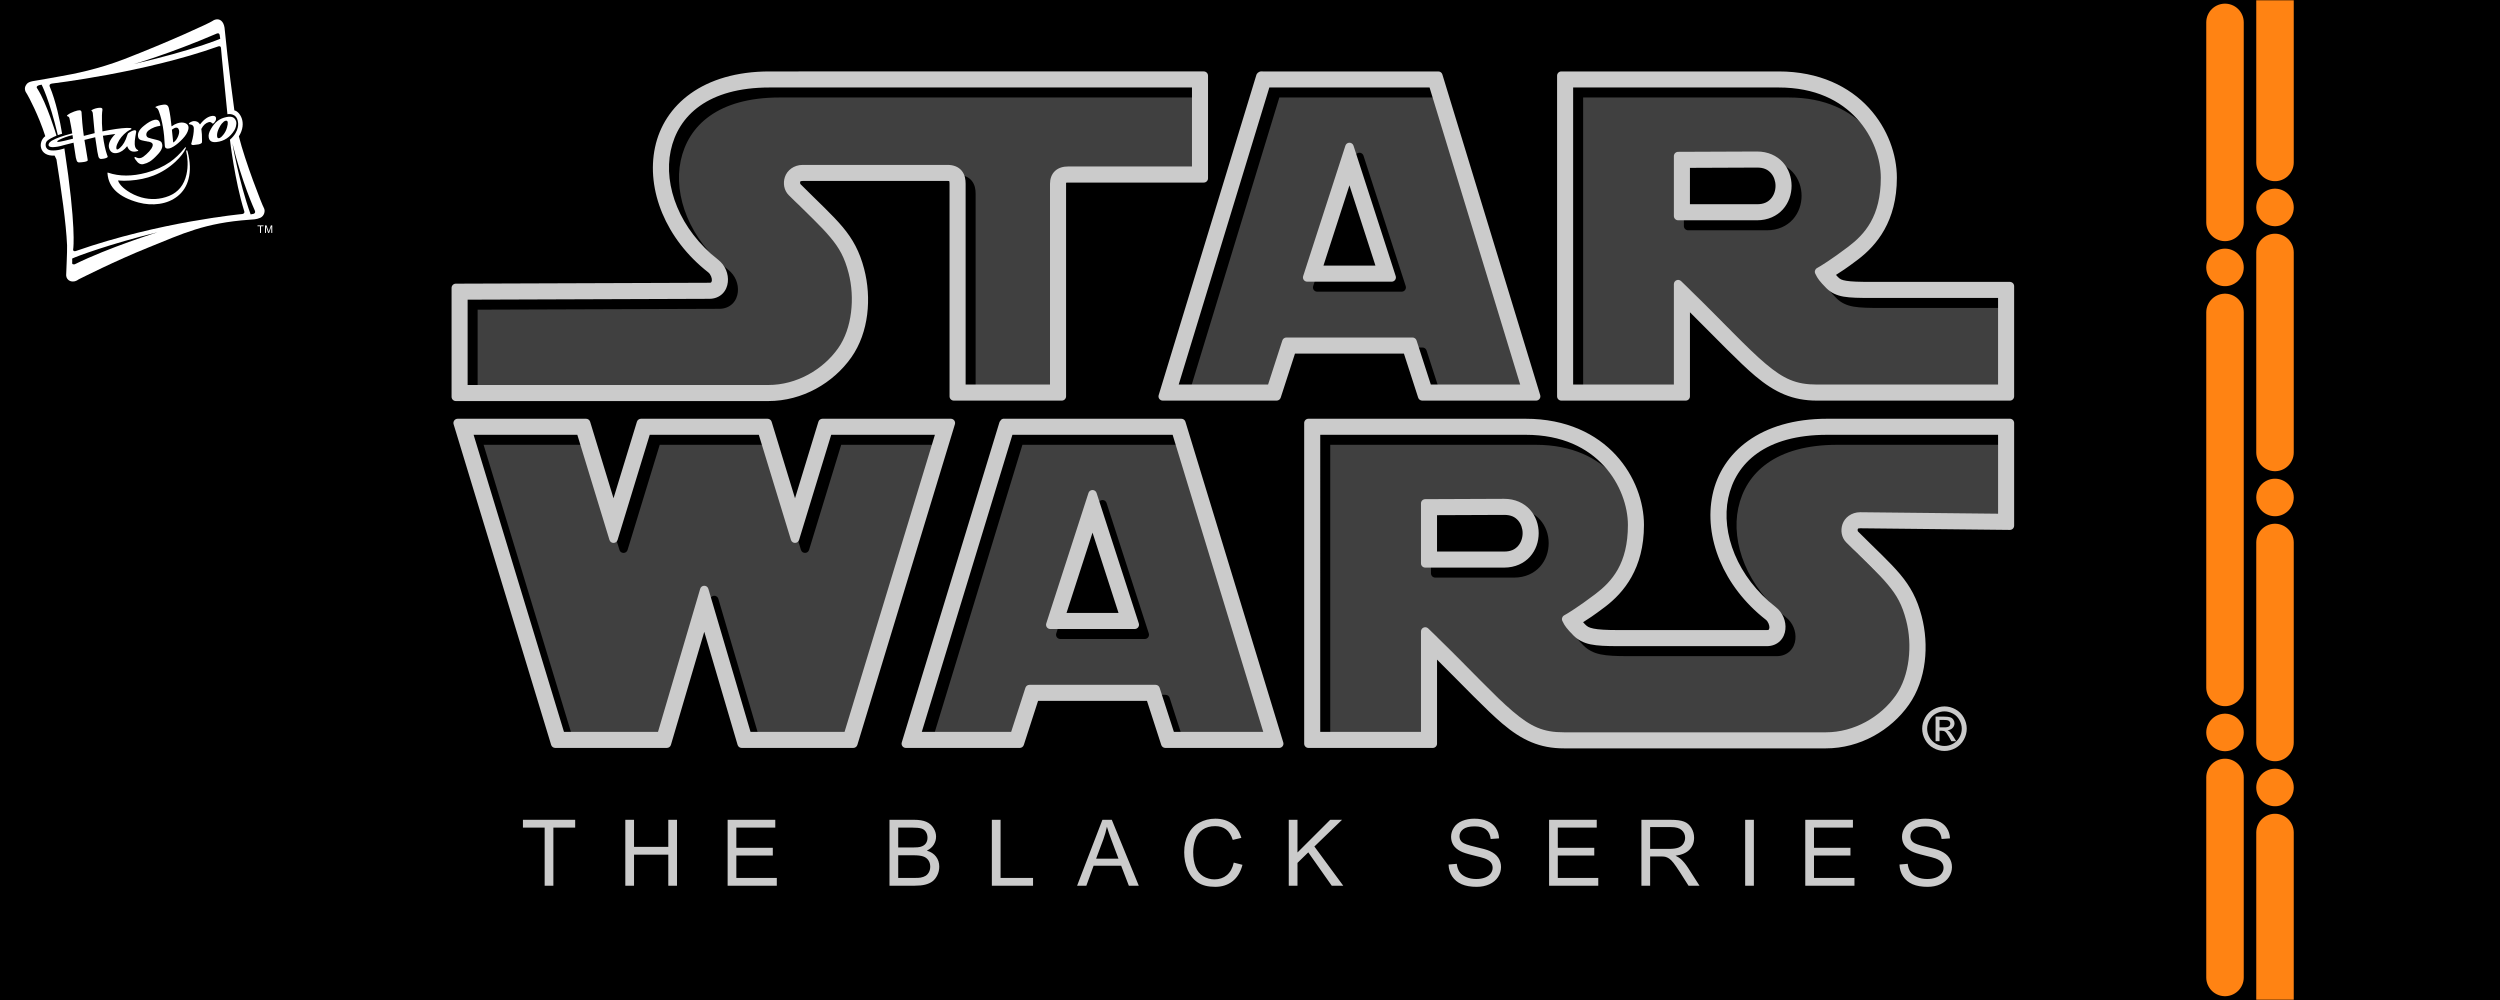 <?xml version="1.0" encoding="UTF-8" standalone="no"?>
<svg
   xmlns:dc="http://purl.org/dc/elements/1.1/"
   xmlns:cc="http://creativecommons.org/ns#"
   xmlns:rdf="http://www.w3.org/1999/02/22-rdf-syntax-ns#"
   xmlns:svg="http://www.w3.org/2000/svg"
   xmlns="http://www.w3.org/2000/svg"
   id="svg1391"
   version="1.1"
   height="400"
   width="1000">
  <defs
     id="defs1385">
    <mask
       id="mask4223"
       maskUnits="userSpaceOnUse">
      <rect
         mask="none"
         y="0"
         x="870"
         height="400"
         width="130"
         id="rect4225"
         style="opacity:1;fill:#ffffff;fill-opacity:1;stroke:none;stroke-width:3.402;stroke-linecap:round;stroke-linejoin:round;stroke-miterlimit:4;stroke-dasharray:none;stroke-opacity:1;paint-order:stroke fill markers" />
    </mask>
    <filter
       height="1.1"
       y="-0.05"
       width="1.093"
       x="-0.046"
       id="filter1"
       style="color-interpolation-filters:sRGB">
      <feGaussianBlur
         id="feGaussianBlur1"
         stdDeviation="0.55" />
    </filter>
    <filter
       height="1.092"
       y="-0.046"
       width="1.1"
       x="-0.05"
       id="filter2"
       style="color-interpolation-filters:sRGB">
      <feGaussianBlur
         id="feGaussianBlur2"
         stdDeviation="0.60" />
    </filter>
    <filter
       height="1.084"
       y="-0.042"
       width="1.113"
       x="-0.057"
       id="filter3"
       style="color-interpolation-filters:sRGB">
      <feGaussianBlur
         id="feGaussianBlur3"
         stdDeviation="0.85" />
    </filter>
    <filter
       height="1.131"
       y="-0.065"
       width="1.075"
       x="-0.038"
       id="filter4"
       style="color-interpolation-filters:sRGB">
      <feGaussianBlur
         id="feGaussianBlur4"
         stdDeviation="1.6" />
    </filter>
    <filter
       height="1.078"
       y="-0.039"
       width="1.127"
       x="-0.063"
       id="filter5"
       style="color-interpolation-filters:sRGB">
      <feGaussianBlur
         id="feGaussianBlur5"
         stdDeviation="0.80" />
    </filter>
    <filter
       height="1.118"
       y="-0.059"
       width="1.08"
       x="-0.04"
       id="filter6"
       style="color-interpolation-filters:sRGB">
      <feGaussianBlur
         id="feGaussianBlur6"
         stdDeviation="1.40" />
    </filter>
  </defs>
  <g
     id="layer1">
    <rect
       y="0"
       x="0"
       height="400"
       width="1000"
       id="Black"
       style="fill:#000000;stroke:none" />
    <path
       id="SW-BG"
       d="m 307.857,31.785 c -51.355,0 -55.021,49.32 -22.57,74.641 3.913,3.053 3.677,9.891 -1.537,9.891 -8.75,0 -99.91,0.357 -99.91,0.357 V 157.209 h 123.482 c 12.505,0 23.953,-6.686 30.588,-16.107 6.339,-9 7.412,-22.043 4.643,-32.697 -3.436,-13.218 -9.558,-17.396 -24.785,-32.623 -1.786,-1.786 -1.338,-6.607 3.305,-6.607 h 58.035 c 3.036,0 3.928,1.692 3.928,4.33 v 83.527 h 40.18 V 73.504 c 0,-2.5 1.332,-3.691 4.014,-3.691 h 52.772 V 31.785 Z m 197.496,0 -38.211,125.246 h 42.424 l 6.09,-18.816 h 48.242 l 6.09,18.816 h 42.422 L 574.199,31.785 Z m 120.689,0 V 157.031 h 46.719 v -39.801 c 29.795,28.871 35.998,39.801 54.023,39.801 h 75.654 v -41.064 h -53.916 c -9.849,0 -13.032,-0.298 -15.666,-2.932 -2.634,-2.634 -3.215,-3.75 -3.215,-3.75 0,0 4.554,-2.678 11.607,-8.035 7.054,-5.357 14.285,-13.749 14.285,-30.178 0,-16.429 -13.036,-39.287 -44.107,-39.287 z m -86.266,31.906 14.814,45.773 h -29.629 z m 163.037,0.127 c 14.142,-0.059 14.142,21.088 0,21.088 H 672.762 V 63.945 Z M 185.111,170.713 223.209,295.959 h 42.398 l 16.1,-54.605 16.098,54.605 H 340.203 L 378.303,170.713 H 330.103 L 318.004,210.291 305.904,170.713 H 257.508 l -12.1,39.578 -12.1,-39.578 z m 217.475,0 -38.211,125.246 h 42.424 l 6.09,-18.816 h 48.242 l 6.09,18.816 h 42.422 L 471.432,170.713 Z m 122.297,0 v 125.246 h 46.719 v -39.801 c 29.795,28.871 35.998,40.023 54.023,39.98 h 104.713 c 12.505,0 23.953,-6.688 30.588,-16.109 6.339,-9 7.414,-22.043 4.645,-32.697 -3.436,-13.218 -9.56,-17.396 -24.787,-32.623 -1.786,-1.786 -1.338,-6.607 3.305,-6.607 l 58.352,0.639 V 170.713 h -71.566 c -51.355,0 -55.021,49.32 -22.57,74.641 3.913,3.053 3.677,9.891 -1.537,9.891 h -59.402 c -9.849,0 -13.032,-0.647 -15.666,-3.281 -2.634,-2.634 -3.215,-3.75 -3.215,-3.75 0,0 4.554,-2.678 11.607,-8.035 7.054,-5.357 14.285,-13.749 14.285,-30.178 0,-16.429 -13.036,-39.287 -44.107,-39.287 z m -87.873,31.906 14.814,45.773 h -29.629 z m 164.645,0.127 c 14.142,-0.059 14.142,21.088 0,21.088 h -30.053 v -20.961 z"
       style="fill:#404040;stroke:none" />
    <path
       style="fill:#000000;stroke:none"
       d="m 311.854,32.573 c -26.718,0 -42.261,13.415 -45.849,30.369 -3.584,16.932 4.236,36.694 21.304,50.012 0.978,0.763 1.529,2.382 1.439,3.226 -0.048,0.457 -0.198,0.664 -0.273,0.738 -0.137,0.136 -0.072,0.185 -0.723,0.185 l -101.435,0.362 c -0.937,0.006 -1.693,0.768 -1.69,1.705 v 43.553 c 0.002,0.937 0.761,1.696 1.698,1.698 h 124.998 c 13.647,0 25.988,-7.217 33.211,-17.473 7.074,-10.045 8.109,-23.892 5.13,-35.352 -1.816,-6.986 -4.532,-11.946 -8.622,-16.816 -4.083,-4.862 -9.436,-9.709 -17,-17.274 0.281,0.281 0.066,0.082 0.022,-0.14 -0.044,-0.222 -0.023,-0.485 0,-0.554 0.093,-0.284 0.109,-0.276 0.125,-0.288 0.017,-0.012 0.206,-0.14 0.886,-0.14 h 58.029 c 0.415,0 0.539,0.042 0.605,0.059 -0.097,-0.108 0.111,0.203 0.111,1.063 v 85.039 c 0.002,0.94 0.765,1.7 1.705,1.698 h 43.199 c 0.94,0.002 1.703,-0.758 1.705,-1.698 V 77.507 c 0,-0.73 0.004,-0.458 -0.044,-0.413 -0.153,0.14 -0.026,-0.066 0.842,-0.066 h 54.286 c 0.94,-0.002 1.7,-0.765 1.698,-1.705 V 34.271 c -0.002,-0.937 -0.761,-1.696 -1.698,-1.698 z m 197.222,0 c -0.416,0 -0.634,-0.115 -1.344,0.155 -0.355,0.135 -0.791,0.508 -0.974,0.805 -0.183,0.297 -0.212,0.459 -0.243,0.554 -0.004,0.015 -0.011,0.029 -0.015,0.044 L 467.472,162.044 c -0.336,1.096 0.485,2.203 1.631,2.2 h 45.561 c 0.738,-0.001 1.391,-0.478 1.617,-1.181 l 5.714,-17.635 h 43.568 l 5.706,17.635 c 0.226,0.703 0.879,1.18 1.617,1.181 h 45.568 c 1.143,-0.001 1.959,-1.107 1.624,-2.2 L 580.946,33.777 c -0.219,-0.717 -0.882,-1.205 -1.631,-1.203 z m 119.454,0 c -0.937,0.002 -1.696,0.761 -1.698,1.698 v 1.513 126.762 c 0.002,0.937 0.761,1.696 1.698,1.698 h 49.747 c 0.937,-0.002 1.696,-0.761 1.698,-1.698 v -33.639 c 11.004,10.917 19.581,19.98 26.139,25.504 7.841,6.604 14.991,9.833 24.67,9.833 h 77.17 c 0.937,-0.002 1.696,-0.761 1.698,-1.698 v -44.092 c -0.002,-0.937 -0.761,-1.696 -1.698,-1.698 h -55.431 c -4.889,0 -8.07,-0.106 -9.995,-0.436 -1.976,-0.338 -2.458,-0.613 -3.403,-1.558 -0.385,-0.385 -0.472,-0.523 -0.731,-0.805 1.793,-1.141 4.12,-2.596 8.799,-6.149 7.516,-5.708 15.554,-15.354 15.554,-32.739 0,-9.059 -3.526,-19.577 -11.25,-27.977 -7.73,-8.407 -19.741,-14.52 -36.068,-14.52 z m -316.676,6.422 h 168.935 v 31.602 h -49.562 c -1.818,0 -3.715,0.417 -5.175,1.75 -1.489,1.36 -2.052,3.305 -2.052,5.16 V 157.822 H 390.25 V 77.507 c 0,-1.661 -0.251,-3.572 -1.528,-5.167 -1.336,-1.669 -3.454,-2.377 -5.618,-2.377 h -58.029 c -3.528,-4e-6 -6.237,2.164 -7.116,4.843 -0.815,2.482 -0.387,5.326 1.535,7.249 7.661,7.661 12.984,12.527 16.624,16.86 3.647,4.343 5.699,8.052 7.323,14.299 2.556,9.832 1.431,22.103 -4.156,30.037 -6.044,8.582 -16.606,14.749 -27.963,14.749 H 191.05 v -34.126 c 5.428,-0.021 88.317,-0.347 96.703,-0.347 2.036,0 3.916,-0.723 5.249,-2.045 1.307,-1.297 1.959,-2.984 2.133,-4.628 0.344,-3.248 -0.993,-6.718 -3.868,-8.962 -15.38,-12.001 -21.952,-29.566 -18.979,-43.612 2.978,-14.071 14.905,-25.283 39.567,-25.283 z m 199.879,0 h 64.09 l 36.245,118.826 h -35.743 l -5.706,-17.643 c -0.229,-0.702 -0.885,-1.177 -1.624,-1.174 h -50.44 c -0.736,2.3e-4 -1.388,0.474 -1.617,1.174 l -5.706,17.643 h -35.751 z m 121.521,0 h 82.175 c 14.752,0 24.773,5.308 31.336,12.446 6.557,7.131 9.56,16.27 9.56,23.629 0,15.5 -6.394,22.59 -13.022,27.623 -6.934,5.267 -11.287,7.825 -11.287,7.825 l -1.24,0.723 c -0.781,0.458 -1.067,1.448 -0.65,2.251 l 0.664,1.277 c 0.008,0.01 0.015,0.02 0.023,0.029 0,0 0.328,0.597 0.915,1.351 0.572,0.733 1.463,1.758 2.857,3.152 1.764,1.764 4.047,2.87 6.858,3.351 2.768,0.474 6.126,0.524 11.08,0.524 h 50.706 v 34.643 h -72.446 c -8.382,0 -13.291,-2.223 -20.529,-8.319 -7.224,-6.085 -16.292,-16.077 -31.255,-30.576 0,-0.003 0,-0.005 0,-0.008 l -2.569,-2.48 c -1.078,-1.035 -2.871,-0.276 -2.879,1.218 V 157.821 H 633.255 Z m -89.55,22.087 c -0.709,0.031 -1.324,0.499 -1.543,1.174 l -16.897,52.197 c -0.353,1.097 0.464,2.22 1.617,2.222 h 33.787 c 1.152,-0.002 1.97,-1.125 1.617,-2.222 L 545.395,62.256 c -0.236,-0.726 -0.927,-1.206 -1.69,-1.174 z m 163.095,3.521 -31.558,0.133 c -0.937,0.006 -1.693,0.768 -1.69,1.705 v 23.976 c 0.002,0.937 0.761,1.696 1.698,1.698 h 31.565 c 4.352,0 7.979,-1.72 10.349,-4.377 2.354,-2.639 3.469,-6.043 3.469,-9.397 0,-3.354 -1.111,-6.764 -3.469,-9.397 -2.374,-2.652 -6.012,-4.359 -10.364,-4.341 z m 0.03,6.43 c 2.754,-0.012 4.352,0.869 5.544,2.2 1.17,1.307 1.838,3.19 1.838,5.108 0,1.918 -0.664,3.807 -1.838,5.123 -1.196,1.34 -2.805,2.229 -5.559,2.229 h -26.84 V 71.144 Z m -163.051,7.087 10.401,32.133 H 533.378 Z M 187.071,171.5 c -1.142,-0.002 -1.961,1.099 -1.631,2.192 l 0.598,1.956 38.423,126.319 c 0.218,0.714 0.877,1.202 1.624,1.203 h 44.653 c 0.754,1.9e-4 1.417,-0.495 1.631,-1.218 l 13.339,-45.236 13.332,45.236 c 0.214,0.723 0.878,1.218 1.631,1.218 h 44.653 c 0.747,-10e-4 1.405,-0.489 1.624,-1.203 l 39.021,-128.275 c 0.329,-1.09 -0.485,-2.189 -1.624,-2.192 h -51.363 c -0.747,10e-4 -1.405,0.489 -1.624,1.203 l -9.353,30.605 -9.353,-30.605 c -0.219,-0.717 -0.882,-1.205 -1.631,-1.203 h -50.632 c -0.747,10e-4 -1.405,0.489 -1.624,1.203 l -9.36,30.598 -9.353,-30.598 c -0.218,-0.714 -0.877,-1.202 -1.624,-1.203 z m 218.681,0 c -0.162,0 -0.605,-0.151 -1.307,0.391 -0.213,0.164 -0.115,0.199 -0.214,0.34 -0.224,0.204 -0.39,0.464 -0.48,0.753 l -0.008,0.029 -39.035,127.958 c -0.335,1.093 0.481,2.198 1.624,2.2 h 45.568 c 0.736,-2.5e-4 1.388,-0.474 1.617,-1.174 l 5.706,-17.643 h 43.568 l 5.714,17.643 c 0.228,0.7 0.881,1.173 1.617,1.174 h 45.561 c 1.143,-10e-4 1.959,-1.107 1.624,-2.2 L 478.176,172.704 c -0.218,-0.714 -0.877,-1.202 -1.624,-1.203 z m 121.617,0 c -0.937,0.002 -1.696,0.761 -1.698,1.698 v 1.513 126.762 c 0.002,0.937 0.761,1.696 1.698,1.698 h 49.747 c 0.937,-0.002 1.696,-0.761 1.698,-1.698 v -33.624 c 11,10.926 19.578,20.029 26.132,25.593 7.834,6.651 14.99,9.927 24.678,9.906 h 104.712 c 13.647,0 25.995,-7.209 33.218,-17.466 7.074,-10.044 8.102,-23.899 5.123,-35.359 -1.816,-6.986 -4.531,-11.946 -8.622,-16.816 -4.084,-4.862 -9.436,-9.702 -17,-17.266 0.28,0.281 0.066,0.075 0.023,-0.148 -0.044,-0.222 -0.023,-0.485 0,-0.554 0.093,-0.283 0.116,-0.276 0.133,-0.288 0.015,-0.012 0.211,-0.136 0.864,-0.14 l 59.86,0.657 c 0.946,0.011 1.718,-0.752 1.72,-1.698 v -41.073 c -0.002,-0.937 -0.761,-1.696 -1.698,-1.698 h -73.081 c -26.718,0 -42.268,13.415 -45.856,30.369 -3.584,16.932 4.244,36.702 21.312,50.02 0.978,0.763 1.521,2.375 1.432,3.219 -0.048,0.457 -0.191,0.664 -0.266,0.738 -0.137,0.136 -0.079,0.185 -0.731,0.185 h -59.402 c -4.851,0 -7.979,-0.186 -9.884,-0.583 -1.951,-0.407 -2.518,-0.769 -3.506,-1.757 -0.385,-0.385 -0.473,-0.523 -0.731,-0.805 1.794,-1.141 4.116,-2.598 8.792,-6.149 7.516,-5.708 15.554,-15.354 15.554,-32.739 0,-9.059 -3.526,-19.577 -11.25,-27.977 -7.73,-8.407 -19.741,-14.52 -36.068,-14.52 z m -333.927,6.422 h 41.486 l 12.852,42.04 c 0.488,1.61 2.767,1.61 3.255,0 l 12.852,-42.04 h 43.642 l 12.852,42.04 c 0.496,1.594 2.752,1.594 3.248,0 l 12.852,-42.04 h 41.486 l -36.142,118.826 h -37.618 L 287.339,239.525 c -0.48,-1.626 -2.783,-1.626 -3.263,0 l -16.875,57.224 h -37.611 z m 215.522,0 h 64.09 l 36.252,118.826 h -35.75 l -5.706,-17.643 c -0.228,-0.7 -0.881,-1.173 -1.617,-1.174 h -50.44 c -0.739,-0.003 -1.395,0.471 -1.624,1.174 l -5.706,17.643 H 372.718 Z m 123.13,0 h 82.175 c 14.752,0 24.773,5.308 31.336,12.446 6.557,7.131 9.56,16.27 9.56,23.629 0,15.5 -6.387,22.59 -13.014,27.623 -6.934,5.267 -11.294,7.825 -11.294,7.825 l -1.24,0.723 c -0.781,0.458 -1.067,1.448 -0.65,2.251 l 0.664,1.277 c 0.008,0.01 0.015,0.02 0.023,0.029 0,0 0.327,0.597 0.915,1.351 0.572,0.733 1.463,1.758 2.857,3.152 1.709,1.709 3.92,2.917 6.747,3.506 2.789,0.581 6.199,0.723 11.191,0.723 h 59.402 c 2.036,0 3.923,-0.73 5.256,-2.052 1.307,-1.297 1.959,-2.984 2.133,-4.628 0.344,-3.248 -1.001,-6.718 -3.875,-8.962 -15.38,-12.001 -21.944,-29.566 -18.971,-43.612 2.978,-14.071 14.905,-25.283 39.567,-25.283 h 68.356 v 31.565 l -55.114,-0.598 c -0.008,-5e-5 -0.015,-5e-5 -0.023,0 h -0.008 c -3.528,0 -6.237,2.164 -7.116,4.843 -0.815,2.482 -0.38,5.326 1.543,7.249 7.661,7.661 12.984,12.527 16.624,16.86 3.647,4.343 5.699,8.052 7.323,14.299 2.556,9.832 1.424,22.103 -4.163,30.037 -6.044,8.582 -16.607,14.749 -27.963,14.749 H 629.623 c -0.003,0 -0.004,0 -0.008,0 -8.368,0.02 -13.265,-2.238 -20.507,-8.386 -7.228,-6.136 -16.304,-16.185 -31.27,-30.687 l -2.569,-2.488 c -1.081,-1.037 -2.878,-0.273 -2.879,1.225 v 40.157 h -40.298 z m -91.159,22.087 c -0.709,0.031 -1.324,0.499 -1.543,1.174 l -1.439,4.451 -15.45,47.746 c -0.353,1.097 0.464,2.22 1.617,2.222 h 33.787 c 1.152,-0.002 1.97,-1.125 1.617,-2.222 L 442.625,201.183 c -0.236,-0.726 -0.927,-1.206 -1.69,-1.174 z m 164.705,3.521 -31.558,0.133 c -0.937,0.006 -1.693,0.768 -1.69,1.705 v 23.976 c 0.002,0.937 0.761,1.696 1.698,1.698 h 31.565 c 4.352,0 7.986,-1.713 10.357,-4.37 2.354,-2.639 3.462,-6.05 3.462,-9.405 0,-3.354 -1.111,-6.764 -3.469,-9.397 -2.374,-2.652 -6.012,-4.359 -10.364,-4.341 z m 0.03,6.43 c 2.754,-0.012 4.352,0.869 5.544,2.2 1.17,1.307 1.838,3.19 1.838,5.108 0,1.918 -0.664,3.807 -1.838,5.123 -1.196,1.34 -2.805,2.229 -5.559,2.229 h -26.841 v -14.55 z m -164.66,7.087 10.401,32.133 h -20.802 z"
       id="SW-InnerShadows" />
    <path
       id="SW-Stroke"
       d="m 307.854,28.573 c -26.718,0 -42.261,13.415 -45.849,30.369 -3.584,16.932 4.236,36.694 21.304,50.012 0.978,0.763 1.529,2.382 1.439,3.226 -0.048,0.457 -0.198,0.664 -0.273,0.738 -0.137,0.136 -0.072,0.185 -0.723,0.185 l -101.435,0.362 c -0.937,0.006 -1.693,0.768 -1.69,1.705 v 43.553 c 0.002,0.937 0.761,1.696 1.698,1.698 h 124.998 c 13.647,0 25.988,-7.217 33.211,-17.473 7.074,-10.045 8.109,-23.892 5.13,-35.352 -1.816,-6.986 -4.532,-11.946 -8.622,-16.816 -4.083,-4.862 -9.436,-9.709 -17,-17.274 0.281,0.281 0.066,0.082 0.022,-0.14 -0.044,-0.222 -0.023,-0.485 0,-0.554 0.093,-0.284 0.109,-0.276 0.125,-0.288 0.017,-0.012 0.206,-0.14 0.886,-0.14 h 58.029 c 0.415,0 0.538,0.042 0.605,0.059 -0.097,-0.108 0.111,0.203 0.111,1.063 v 85.039 c 0.002,0.94 0.765,1.7 1.705,1.698 h 43.199 c 0.94,0.002 1.703,-0.758 1.705,-1.698 V 73.507 c 0,-0.73 0.004,-0.458 -0.044,-0.413 -0.153,0.14 -0.026,-0.066 0.842,-0.066 h 54.286 c 0.94,-0.002 1.7,-0.765 1.698,-1.705 V 30.271 c -0.002,-0.937 -0.761,-1.696 -1.698,-1.698 z m 197.222,0 c -0.416,0 -0.634,-0.115 -1.344,0.155 -0.355,0.135 -0.791,0.508 -0.974,0.805 -0.183,0.297 -0.212,0.459 -0.243,0.554 -0.004,0.015 -0.011,0.029 -0.015,0.044 L 463.472,158.044 c -0.336,1.096 0.485,2.203 1.631,2.2 h 45.561 c 0.738,-0.001 1.391,-0.478 1.617,-1.181 l 5.714,-17.635 h 43.568 l 5.706,17.635 c 0.226,0.703 0.879,1.18 1.617,1.181 h 45.568 c 1.143,-0.001 1.959,-1.107 1.624,-2.2 L 576.946,29.777 c -0.219,-0.717 -0.882,-1.205 -1.631,-1.203 z m 119.454,0 c -0.937,0.002 -1.696,0.761 -1.698,1.698 v 1.513 126.762 c 0.002,0.937 0.761,1.696 1.698,1.698 h 49.747 c 0.937,-0.002 1.696,-0.761 1.698,-1.698 v -33.639 c 11.004,10.917 19.581,19.98 26.139,25.504 7.841,6.604 14.991,9.833 24.67,9.833 h 77.17 c 0.937,-0.002 1.696,-0.761 1.698,-1.698 v -44.092 c -0.002,-0.937 -0.761,-1.696 -1.698,-1.698 h -55.431 c -4.889,0 -8.07,-0.106 -9.995,-0.436 -1.976,-0.338 -2.458,-0.613 -3.403,-1.558 -0.385,-0.385 -0.472,-0.523 -0.731,-0.805 1.793,-1.141 4.12,-2.596 8.799,-6.149 7.516,-5.708 15.554,-15.354 15.554,-32.739 0,-9.059 -3.526,-19.577 -11.25,-27.977 -7.73,-8.407 -19.741,-14.52 -36.068,-14.52 z m -316.676,6.422 h 168.935 v 31.602 h -49.562 c -1.818,0 -3.715,0.417 -5.175,1.75 -1.489,1.36 -2.052,3.305 -2.052,5.16 v 80.315 h -33.75 V 73.507 c 0,-1.661 -0.251,-3.572 -1.528,-5.167 -1.336,-1.669 -3.454,-2.377 -5.618,-2.377 h -58.029 c -3.528,-4e-6 -6.237,2.164 -7.116,4.843 -0.815,2.482 -0.387,5.326 1.535,7.249 7.661,7.661 12.984,12.527 16.624,16.86 3.647,4.343 5.699,8.052 7.323,14.299 2.556,9.832 1.431,22.103 -4.156,30.037 -6.044,8.582 -16.606,14.749 -27.963,14.749 H 187.05 v -34.126 c 5.428,-0.021 88.317,-0.347 96.703,-0.347 2.036,0 3.916,-0.723 5.249,-2.045 1.307,-1.297 1.959,-2.984 2.133,-4.628 0.344,-3.248 -0.993,-6.718 -3.868,-8.962 -15.38,-12.001 -21.952,-29.566 -18.979,-43.612 2.978,-14.071 14.905,-25.283 39.567,-25.283 z m 199.879,0 h 64.09 l 36.245,118.826 h -35.743 l -5.706,-17.643 c -0.229,-0.702 -0.885,-1.177 -1.624,-1.174 h -50.44 c -0.736,2.2e-4 -1.388,0.474 -1.617,1.174 l -5.706,17.643 h -35.751 z m 121.521,0 h 82.175 c 14.752,0 24.773,5.308 31.336,12.446 6.557,7.131 9.56,16.27 9.56,23.629 0,15.5 -6.394,22.59 -13.022,27.623 -6.934,5.267 -11.287,7.825 -11.287,7.825 l -1.24,0.723 c -0.781,0.458 -1.067,1.448 -0.65,2.251 l 0.664,1.277 c 0.008,0.01 0.015,0.02 0.023,0.029 0,0 0.328,0.597 0.915,1.351 0.572,0.733 1.463,1.758 2.857,3.152 1.764,1.764 4.047,2.87 6.858,3.351 2.768,0.474 6.126,0.524 11.08,0.524 h 50.706 v 34.643 h -72.446 c -8.382,0 -13.291,-2.223 -20.529,-8.319 -7.224,-6.085 -16.292,-16.077 -31.255,-30.576 0,-0.003 0,-0.005 0,-0.008 l -2.569,-2.48 c -1.078,-1.035 -2.871,-0.276 -2.879,1.218 V 153.821 H 629.255 Z M 539.705,57.082 c -0.709,0.031 -1.324,0.499 -1.543,1.174 l -16.897,52.197 c -0.353,1.097 0.464,2.22 1.617,2.222 h 33.787 c 1.152,-0.002 1.97,-1.125 1.617,-2.222 L 541.395,58.256 c -0.236,-0.726 -0.927,-1.206 -1.69,-1.174 z m 163.095,3.521 -31.558,0.133 c -0.937,0.006 -1.693,0.768 -1.69,1.705 v 23.976 c 0.002,0.937 0.761,1.696 1.698,1.698 h 31.565 c 4.352,0 7.979,-1.72 10.349,-4.377 2.354,-2.639 3.469,-6.043 3.469,-9.397 0,-3.354 -1.111,-6.764 -3.469,-9.397 -2.374,-2.652 -6.012,-4.359 -10.364,-4.341 z m 0.03,6.43 c 2.754,-0.012 4.352,0.869 5.544,2.2 1.17,1.307 1.838,3.19 1.838,5.108 0,1.918 -0.664,3.807 -1.838,5.123 -1.196,1.34 -2.805,2.229 -5.559,2.229 h -26.84 V 67.144 Z m -163.051,7.087 10.401,32.133 H 529.378 Z M 183.071,167.5 c -1.142,-0.002 -1.961,1.099 -1.631,2.192 l 0.598,1.956 38.423,126.319 c 0.218,0.714 0.877,1.202 1.624,1.203 h 44.653 c 0.754,2e-4 1.417,-0.495 1.631,-1.218 l 13.339,-45.236 13.332,45.236 c 0.214,0.723 0.878,1.218 1.631,1.218 h 44.653 c 0.747,-0.001 1.405,-0.489 1.624,-1.203 l 39.021,-128.275 c 0.329,-1.09 -0.485,-2.189 -1.624,-2.192 h -51.363 c -0.747,10e-4 -1.406,0.489 -1.624,1.203 l -9.353,30.605 -9.353,-30.605 c -0.219,-0.717 -0.882,-1.205 -1.631,-1.203 h -50.632 c -0.747,10e-4 -1.406,0.489 -1.624,1.203 l -9.36,30.598 -9.353,-30.598 c -0.218,-0.714 -0.877,-1.202 -1.624,-1.203 z m 218.681,0 c -0.162,0 -0.605,-0.151 -1.307,0.391 -0.213,0.164 -0.115,0.199 -0.214,0.34 -0.224,0.204 -0.39,0.464 -0.48,0.753 l -0.008,0.029 -39.035,127.958 c -0.335,1.093 0.481,2.198 1.624,2.2 h 45.568 c 0.736,-2.5e-4 1.388,-0.474 1.617,-1.174 l 5.706,-17.643 h 43.568 l 5.714,17.643 c 0.228,0.7 0.881,1.173 1.617,1.174 h 45.561 c 1.143,-10e-4 1.959,-1.107 1.624,-2.2 L 474.176,168.704 c -0.218,-0.714 -0.877,-1.202 -1.624,-1.203 z m 121.617,0 c -0.937,0.002 -1.696,0.761 -1.698,1.698 v 1.513 126.762 c 0.002,0.937 0.761,1.696 1.698,1.698 h 49.747 c 0.937,-0.002 1.696,-0.761 1.698,-1.698 V 263.849 c 11,10.926 19.578,20.029 26.132,25.593 7.834,6.651 14.99,9.927 24.678,9.906 h 104.712 c 13.647,0 25.995,-7.209 33.218,-17.466 7.074,-10.044 8.102,-23.899 5.123,-35.359 -1.816,-6.986 -4.531,-11.946 -8.622,-16.816 -4.084,-4.862 -9.436,-9.702 -17,-17.266 0.28,0.281 0.066,0.075 0.023,-0.148 -0.044,-0.222 -0.023,-0.485 0,-0.554 0.093,-0.283 0.116,-0.276 0.133,-0.288 0.015,-0.012 0.211,-0.136 0.864,-0.14 l 59.86,0.657 c 0.946,0.011 1.718,-0.752 1.72,-1.698 v -41.073 c -0.002,-0.937 -0.761,-1.696 -1.698,-1.698 H 730.874 c -26.718,0 -42.268,13.415 -45.856,30.369 -3.584,16.932 4.244,36.702 21.312,50.02 0.978,0.763 1.521,2.375 1.432,3.219 -0.048,0.457 -0.191,0.664 -0.266,0.738 -0.137,0.136 -0.079,0.185 -0.731,0.185 h -59.402 c -4.851,0 -7.979,-0.186 -9.884,-0.583 -1.951,-0.407 -2.518,-0.769 -3.506,-1.757 -0.385,-0.385 -0.473,-0.523 -0.731,-0.805 1.794,-1.141 4.116,-2.598 8.792,-6.149 7.516,-5.708 15.554,-15.354 15.554,-32.739 0,-9.059 -3.526,-19.577 -11.25,-27.977 -7.73,-8.407 -19.741,-14.52 -36.068,-14.52 z m -333.927,6.422 h 41.486 l 12.852,42.04 c 0.488,1.61 2.767,1.61 3.255,0 l 12.852,-42.04 h 43.642 l 12.852,42.04 c 0.496,1.594 2.752,1.594 3.248,0 l 12.852,-42.04 h 41.486 L 337.825,292.749 h -37.618 l -16.868,-57.224 c -0.48,-1.626 -2.783,-1.626 -3.263,0 l -16.875,57.224 h -37.611 z m 215.522,0 h 64.09 L 505.305,292.749 h -35.75 l -5.706,-17.643 c -0.228,-0.7 -0.881,-1.173 -1.617,-1.174 H 411.791 c -0.739,-0.003 -1.395,0.471 -1.624,1.174 L 404.461,292.749 H 368.718 Z m 123.13,0 h 82.175 c 14.752,0 24.773,5.308 31.336,12.446 6.557,7.131 9.56,16.27 9.56,23.629 0,15.5 -6.387,22.59 -13.014,27.623 -6.934,5.267 -11.294,7.825 -11.294,7.825 l -1.24,0.723 c -0.781,0.458 -1.067,1.448 -0.65,2.251 l 0.664,1.277 c 0.008,0.01 0.015,0.02 0.023,0.029 0,0 0.327,0.597 0.915,1.351 0.572,0.733 1.463,1.758 2.857,3.152 1.709,1.709 3.92,2.917 6.747,3.506 2.789,0.581 6.199,0.723 11.191,0.723 h 59.402 c 2.036,0 3.923,-0.73 5.256,-2.052 1.307,-1.297 1.959,-2.984 2.133,-4.628 0.344,-3.248 -1.001,-6.718 -3.875,-8.962 -15.38,-12.001 -21.944,-29.566 -18.971,-43.612 2.978,-14.071 14.905,-25.283 39.567,-25.283 h 68.356 v 31.565 l -55.114,-0.598 c -0.008,-5e-5 -0.015,-5e-5 -0.023,0 h -0.008 c -3.528,0 -6.237,2.164 -7.116,4.843 -0.815,2.482 -0.38,5.326 1.543,7.249 7.661,7.661 12.984,12.527 16.624,16.86 3.647,4.343 5.699,8.052 7.323,14.299 2.556,9.832 1.424,22.103 -4.163,30.037 -6.044,8.582 -16.607,14.749 -27.963,14.749 H 625.623 c -0.003,-1e-5 -0.004,-1e-5 -0.008,0 -8.368,0.02 -13.265,-2.238 -20.507,-8.386 -7.228,-6.136 -16.304,-16.185 -31.27,-30.687 l -2.569,-2.488 c -1.081,-1.037 -2.877,-0.273 -2.879,1.225 V 292.749 H 528.092 Z m -91.159,22.087 c -0.709,0.031 -1.324,0.499 -1.543,1.174 l -1.439,4.451 -15.45,47.746 c -0.353,1.097 0.464,2.22 1.617,2.222 h 33.787 c 1.152,-0.002 1.97,-1.125 1.617,-2.222 l -16.897,-52.197 c -0.236,-0.726 -0.927,-1.206 -1.69,-1.174 z m 164.705,3.521 -31.558,0.133 c -0.937,0.006 -1.693,0.768 -1.69,1.705 v 23.976 c 0.002,0.937 0.761,1.696 1.698,1.698 h 31.565 c 4.352,0 7.986,-1.713 10.357,-4.37 2.354,-2.639 3.462,-6.05 3.462,-9.405 0,-3.354 -1.111,-6.764 -3.47,-9.397 -2.374,-2.652 -6.012,-4.359 -10.364,-4.341 z m 0.03,6.43 c 2.754,-0.012 4.352,0.869 5.544,2.2 1.17,1.307 1.838,3.19 1.838,5.108 0,1.918 -0.664,3.807 -1.838,5.123 -1.196,1.34 -2.805,2.229 -5.559,2.229 h -26.841 v -14.55 z m -164.66,7.087 10.401,32.133 h -20.802 z"
       style="fill:#cbcbcb;stroke:none" />
    <path
       d="m 777.79,282.561 c 1.496,0 2.956,0.386 4.381,1.157 1.425,0.764 2.535,1.862 3.33,3.295 0.795,1.425 1.193,2.913 1.193,4.464 0,1.535 -0.394,3.011 -1.181,4.428 -0.779,1.417 -1.878,2.519 -3.295,3.306 -1.409,0.779 -2.885,1.169 -4.428,1.169 -1.543,0 -3.023,-0.39 -4.44,-1.169 -1.409,-0.787 -2.507,-1.889 -3.295,-3.306 -0.787,-1.417 -1.181,-2.893 -1.181,-4.428 0,-1.551 0.398,-3.039 1.193,-4.464 0.803,-1.433 1.917,-2.531 3.342,-3.295 1.425,-0.771 2.885,-1.157 4.381,-1.157 z m -4.1e-4,1.99 c -1.165,0 -2.301,0.3 -3.408,0.901 -1.099,0.594 -1.96,1.447 -2.583,2.561 -0.623,1.107 -0.934,2.261 -0.934,3.462 0,1.194 0.304,2.341 0.912,3.44 0.616,1.092 1.473,1.946 2.572,2.561 1.099,0.608 2.246,0.912 3.44,0.912 1.194,0 2.341,-0.304 3.441,-0.912 1.099,-0.616 1.953,-1.469 2.561,-2.561 0.608,-1.099 0.912,-2.246 0.912,-3.44 0,-1.202 -0.311,-2.356 -0.934,-3.462 -0.616,-1.114 -1.477,-1.968 -2.583,-2.561 -1.107,-0.601 -2.239,-0.901 -3.397,-0.901 z m -3.563,11.924 v -9.826 h 3.376 c 1.154,0 1.989,0.093 2.505,0.278 0.516,0.177 0.928,0.492 1.234,0.944 0.307,0.452 0.46,0.932 0.46,1.44 0,0.718 -0.258,1.343 -0.774,1.876 -0.508,0.532 -1.186,0.831 -2.033,0.895 0.347,0.145 0.625,0.319 0.835,0.52 0.395,0.387 0.879,1.037 1.452,1.948 l 1.198,1.924 h -1.936 l -0.871,-1.549 c -0.686,-1.218 -1.238,-1.98 -1.658,-2.287 -0.29,-0.226 -0.714,-0.339 -1.271,-0.339 h -0.932 v 4.175 z m 1.585,-5.53 h 1.924 c 0.92,0 1.545,-0.137 1.876,-0.411 0.339,-0.274 0.508,-0.637 0.508,-1.089 0,-0.29 -0.081,-0.549 -0.242,-0.774 -0.161,-0.234 -0.387,-0.407 -0.678,-0.52 -0.282,-0.113 -0.811,-0.169 -1.585,-0.169 h -1.803 z"
       style="fill:#cbcbcb;stroke:none"
       id="Registred" />
    <path
       id="TBS-TXT"
       d="m 486.124,327.472 c -2.326,0 -4.46,0.532 -6.402,1.6 -1.93,1.055 -3.423,2.608 -4.478,4.658 -1.043,2.038 -1.564,4.43 -1.564,7.175 0,2.518 0.462,4.874 1.385,7.068 0.935,2.194 2.29,3.874 4.064,5.037 1.786,1.151 4.102,1.726 6.943,1.726 2.746,0 5.064,-0.751 6.959,-2.25 1.906,-1.511 3.225,-3.699 3.957,-6.564 l -3.488,-0.881 c -0.48,2.218 -1.397,3.89 -2.752,5.017 -1.355,1.127 -3.01,1.691 -4.965,1.691 -1.607,0 -3.099,-0.413 -4.478,-1.24 -1.379,-0.827 -2.397,-2.075 -3.056,-3.742 -0.647,-1.678 -0.971,-3.639 -0.971,-5.881 0,-1.738 0.275,-3.422 0.826,-5.052 0.551,-1.643 1.504,-2.951 2.859,-3.922 1.367,-0.971 3.063,-1.457 5.09,-1.457 1.762,0 3.225,0.439 4.388,1.314 1.163,0.875 2.05,2.271 2.662,4.189 l 3.435,-0.809 c -0.707,-2.434 -1.961,-4.323 -3.76,-5.666 -1.798,-1.343 -4.016,-2.014 -6.654,-2.014 z m 103.588,0 c -1.774,0 -3.387,0.299 -4.838,0.898 -1.451,0.599 -2.553,1.481 -3.308,2.644 -0.755,1.151 -1.133,2.392 -1.133,3.722 0,1.211 0.305,2.308 0.916,3.291 0.623,0.971 1.565,1.786 2.824,2.445 0.971,0.516 2.668,1.069 5.09,1.656 2.422,0.575 3.986,1 4.693,1.275 1.103,0.42 1.895,0.941 2.375,1.564 0.48,0.611 0.719,1.331 0.719,2.158 0,0.815 -0.25,1.572 -0.754,2.267 -0.492,0.683 -1.248,1.221 -2.267,1.617 -1.019,0.396 -2.194,0.594 -3.525,0.594 -1.499,0 -2.846,-0.258 -4.045,-0.773 -1.199,-0.528 -2.086,-1.209 -2.662,-2.049 -0.563,-0.851 -0.924,-1.937 -1.08,-3.256 l -3.291,0.287 c 0.048,1.762 0.528,3.345 1.439,4.748 0.923,1.391 2.188,2.433 3.795,3.129 1.619,0.695 3.62,1.045 6.006,1.045 1.882,0 3.573,-0.342 5.072,-1.025 1.511,-0.695 2.667,-1.661 3.47,-2.896 0.803,-1.247 1.205,-2.572 1.205,-3.974 0,-1.415 -0.364,-2.661 -1.096,-3.74 -0.731,-1.091 -1.866,-1.99 -3.4,-2.697 -1.055,-0.48 -3.004,-1.038 -5.845,-1.674 -2.829,-0.647 -4.578,-1.277 -5.25,-1.889 -0.683,-0.611 -1.025,-1.391 -1.025,-2.338 0,-1.091 0.478,-2.02 1.437,-2.787 0.971,-0.779 2.513,-1.17 4.623,-1.17 2.026,0 3.555,0.426 4.586,1.277 1.043,0.851 1.654,2.111 1.834,3.777 l 3.345,-0.252 c -0.06,-1.547 -0.492,-2.931 -1.295,-4.154 -0.803,-1.223 -1.954,-2.146 -3.453,-2.769 -1.487,-0.635 -3.208,-0.953 -5.162,-0.953 z m 180.37,0 c -1.774,0 -3.387,0.299 -4.838,0.898 -1.451,0.599 -2.553,1.481 -3.308,2.644 -0.755,1.151 -1.133,2.392 -1.133,3.722 0,1.211 0.305,2.308 0.916,3.291 0.623,0.971 1.565,1.786 2.824,2.445 0.971,0.516 2.668,1.069 5.09,1.656 2.422,0.575 3.986,1 4.693,1.275 1.103,0.42 1.895,0.941 2.375,1.564 0.48,0.611 0.719,1.331 0.719,2.158 3e-5,0.815 -0.252,1.572 -0.756,2.267 -0.492,0.683 -1.246,1.221 -2.265,1.617 -1.019,0.396 -2.194,0.594 -3.525,0.594 -1.499,0 -2.848,-0.258 -4.047,-0.773 -1.199,-0.528 -2.085,-1.209 -2.66,-2.049 -0.563,-0.851 -0.924,-1.937 -1.08,-3.256 l -3.291,0.287 c 0.048,1.762 0.528,3.345 1.439,4.748 0.923,1.391 2.188,2.433 3.795,3.129 1.619,0.695 3.62,1.045 6.005,1.045 1.882,0 3.573,-0.342 5.072,-1.025 1.511,-0.695 2.667,-1.661 3.471,-2.896 0.803,-1.247 1.205,-2.572 1.205,-3.974 0,-1.415 -0.366,-2.661 -1.098,-3.74 -0.731,-1.091 -1.864,-1.99 -3.398,-2.697 -1.055,-0.48 -3.004,-1.038 -5.845,-1.674 -2.829,-0.647 -4.58,-1.277 -5.252,-1.889 -0.683,-0.611 -1.023,-1.391 -1.023,-2.338 0,-1.091 0.478,-2.02 1.437,-2.787 0.971,-0.779 2.513,-1.17 4.623,-1.17 2.026,0 3.555,0.426 4.586,1.277 1.043,0.851 1.654,2.111 1.834,3.777 l 3.345,-0.252 c -0.06,-1.547 -0.492,-2.931 -1.295,-4.154 -0.803,-1.223 -1.954,-2.146 -3.453,-2.769 -1.487,-0.635 -3.208,-0.953 -5.162,-0.953 z m -560.906,0.449 v 3.111 h 8.687 v 23.253 h 3.488 v -23.253 h 8.722 v -3.111 z m 40.949,0 v 26.364 h 3.488 v -12.427 h 13.704 v 12.427 h 3.488 v -26.364 h -3.488 v 10.826 h -13.704 v -10.826 z m 40.927,0 v 26.364 h 19.673 v -3.111 h -16.185 v -8.974 h 14.585 v -3.092 h -14.585 v -8.076 h 15.573 v -3.111 z m 64.746,0 v 26.364 h 10.054 c 1.678,0 3.093,-0.144 4.244,-0.432 1.163,-0.3 2.127,-0.737 2.894,-1.312 0.767,-0.575 1.41,-1.39 1.926,-2.445 0.528,-1.067 0.791,-2.218 0.791,-3.453 0,-1.535 -0.432,-2.865 -1.295,-3.992 -0.851,-1.127 -2.075,-1.925 -3.67,-2.392 1.235,-0.611 2.158,-1.415 2.769,-2.41 0.611,-0.995 0.918,-2.056 0.918,-3.183 0,-1.211 -0.348,-2.368 -1.043,-3.471 -0.683,-1.115 -1.636,-1.937 -2.859,-2.465 -1.211,-0.54 -2.823,-0.809 -4.838,-0.809 z m 40.949,0 v 26.364 h 16.474 v -3.111 h -12.986 v -23.253 z m 44.222,0 -10.126,26.364 h 3.705 l 2.896,-7.984 h 11.025 l 3.074,7.984 h 3.974 l -10.79,-26.364 z m 74.537,0 v 26.364 h 3.49 v -9.134 l 4.316,-4.209 9.386,13.343 h 4.605 l -11.546,-15.681 11.06,-10.683 h -4.73 l -13.091,13.073 v -13.073 z m 104.129,0 v 26.364 h 19.673 v -3.111 h -16.185 v -8.974 h 14.585 v -3.092 h -14.585 v -8.076 h 15.573 v -3.111 z m 36.929,0 v 26.364 h 3.49 v -11.706 h 4.045 c 0.899,0 1.548,0.041 1.943,0.125 0.54,0.132 1.066,0.365 1.582,0.701 0.528,0.336 1.122,0.924 1.781,1.764 0.659,0.839 1.498,2.05 2.517,3.633 l 3.488,5.484 h 4.388 l -4.586,-7.175 c -0.911,-1.403 -1.875,-2.571 -2.894,-3.506 -0.479,-0.432 -1.182,-0.871 -2.105,-1.314 2.53,-0.348 4.4,-1.162 5.611,-2.445 1.211,-1.283 1.816,-2.86 1.816,-4.73 0,-1.451 -0.364,-2.775 -1.096,-3.974 -0.731,-1.199 -1.709,-2.032 -2.931,-2.5 -1.223,-0.48 -3.009,-0.719 -5.359,-0.719 z m 41.503,0 v 26.364 h 3.488 v -26.364 z m 24.04,0 v 26.364 h 19.675 v -3.111 H 725.595 v -8.974 h 14.585 v -3.092 H 725.595 v -8.076 h 15.575 v -3.111 z m -279.341,2.769 c 0.408,1.427 1.032,3.248 1.871,5.466 l 2.752,7.302 h -8.937 l 2.894,-7.734 c 0.611,-1.666 1.084,-3.344 1.42,-5.035 z m 217.288,0.145 h 8.343 c 1.954,0 3.382,0.402 4.281,1.205 0.911,0.803 1.367,1.827 1.367,3.074 0,0.851 -0.235,1.644 -0.703,2.375 -0.468,0.719 -1.15,1.246 -2.049,1.582 -0.899,0.324 -2.147,0.486 -3.742,0.486 h -7.498 z m -300.765,0.197 h 5.269 c 1.894,0 3.23,0.125 4.01,0.377 0.779,0.24 1.379,0.696 1.799,1.367 0.42,0.659 0.629,1.427 0.629,2.303 0,0.923 -0.228,1.691 -0.684,2.303 -0.444,0.611 -1.109,1.049 -1.996,1.312 -0.671,0.204 -1.779,0.305 -3.326,0.305 h -5.701 z m 0,11.077 h 6.095 c 1.679,0 2.962,0.151 3.849,0.451 0.899,0.288 1.6,0.796 2.103,1.527 0.504,0.719 0.756,1.571 0.756,2.555 0,0.839 -0.174,1.583 -0.521,2.23 -0.348,0.635 -0.792,1.121 -1.332,1.457 -0.54,0.336 -1.21,0.575 -2.014,0.719 -0.456,0.084 -1.246,0.125 -2.373,0.125 h -6.564 z"
       style="fill:#cbcbcb;stroke:none" />
    <rect
       style="opacity:1;fill:#000000;fill-opacity:1;stroke:none;stroke-width:3.402;stroke-linecap:round;stroke-linejoin:round;stroke-miterlimit:4;stroke-dasharray:none;stroke-opacity:1;paint-order:stroke fill markers"
       id="rect2579"
       width="130"
       height="400"
       x="870"
       y="0" />
    <g
       mask="url(#mask4223)"
       id="Bandes">
      <path
         style="opacity:1;fill:none;stroke:#ff8313;stroke-width:15;stroke-linecap:round;stroke-linejoin:round;stroke-miterlimit:4;stroke-dasharray:0.01, 18, 80, 18, 0.01, 18, 80, 18, 0.01, 18, 150, 18;stroke-dashoffset:-85;stroke-opacity:1"
         d="M 910,400 V 0"
         id="path3291" />
      <path
         id="path3293"
         d="M 890,400 V 0"
         style="opacity:1;fill:none;stroke:#ff8313;stroke-width:15;stroke-linecap:round;stroke-linejoin:round;stroke-miterlimit:4;stroke-dasharray:0.01, 18, 80, 18, 0.01, 18, 80, 18, 0.01, 18, 150, 18;stroke-dashoffset:125;stroke-opacity:1" />
    </g>
    <g
       id="Hasbro-Logo">
      <path
         style="clip-rule:evenodd;fill:#ffffff;fill-opacity:1;fill-rule:evenodd;stroke-width:0.108"
         d="m 86.948,7.73 c -0.682,-0.01 -1.401,0.246 -2.065,0.727 -1.05,0.761 -17.623,8.403 -35.073,15.145 -10.649,4.114 -20.179,5.964 -25.69,6.924 -3.504,0.594 -7.973,1.474 -10.405,1.832 -2.433,0.358 -2.97,1.021 -3.458,1.933 -0.527,0.985 -0.344,2.194 0.567,3.355 0.619,1.016 4.63,8.476 7.289,16.827 -3.048,2.229 -2.545,8.168 3.717,7.757 l 0.754,1.545 c 2,12.675 3.837,25.277 4.245,34.384 0.097,2.16 -0.383,11.555 -0.369,11.961 0.073,2.117 2.54,3.477 5.014,1.621 1.379,-0.658 14.333,-7.289 27.975,-12.78 13.642,-5.491 22.341,-9.803 40.43,-11.072 1.328,-0.093 2.622,-0.085 4.206,-0.753 1.585,-0.668 2.174,-2.769 1.463,-3.953 C 104.838,81.998 97.995,64.488 95.546,54.542 99.02,49.001 95.803,44.534 93.747,44.153 91.41,27.335 89.923,12.111 89.923,12.111 89.77,9.063 88.449,7.752 86.948,7.73 Z"
         id="border" />
      <path
         style="clip-rule:evenodd;fill:#000000;fill-opacity:1;fill-rule:evenodd;stroke-width:0.108"
         d="m 87.183,13.32 c -0.301,-0.004 -0.581,0.148 -0.581,0.148 C 67.642,21.612 53.533,25.63 53.533,25.63 77.717,19.977 88.095,15.505 88.095,15.505 l -0.21,-1.397 c -0.081,-0.623 -0.402,-0.783 -0.702,-0.787 z m 0.573,5.168 C 87.443,18.471 87.133,18.621 87.133,18.621 57.993,29.012 20.804,33.422 20.804,33.422 c -1.317,0.198 -0.947,1.109 -0.947,1.11 2.507,5.952 4.162,13.854 4.985,18.955 -0.563,0.161 -1.141,0.358 -1.708,0.574 -3.378,-14.245 -6.485,-20.19 -6.485,-20.19 -2.551,0.381 -2.025,1.217 -1.651,1.687 3.681,5.726 7.432,18.13 7.607,18.711 -1.694,0.692 -3.208,1.531 -3.787,2.113 -0.83,0.832 -1.082,3.485 1.556,3.766 2.638,0.282 5.379,-0.8 5.379,-0.8 4.807,31.469 3.559,39.985 3.559,39.985 -0.394,1.644 1.085,1.056 1.085,1.056 C 63.896,88.668 96.896,85.609 96.896,85.609 c 1.346,-0.235 0.725,-1.382 0.725,-1.382 -3.724,-11.965 -5.647,-28.354 -5.647,-28.354 4.007,-3.446 3.226,-6.98 3.226,-6.98 C 94.687,44.886 90.969,45.686 90.969,45.686 90.417,39.822 88.456,20.715 88.409,19.363 88.39,18.692 88.071,18.506 87.757,18.489 Z m 5.217,38.866 c 0,0 2.578,15.418 7.28,28.401 l 1.124,-0.217 c 0,0 1.173,-0.204 0.431,-1.603 0,-2.16e-4 -5.033,-10.955 -8.835,-26.582 z m -29.928,35.538 c -18.922,4.618 -32.724,9.766 -34.175,10.532 0.05,0.834 0,1.549 0,1.549 -0.186,1.083 1.048,0.733 1.048,0.733 13.388,-6.644 33.127,-12.815 33.127,-12.815 z"
         id="color" />
      <path
         style="font-style:normal;font-variant:normal;font-weight:normal;font-stretch:normal;font-size:medium;line-height:125%;font-family:Arial;-inkscape-font-specification:Arial;text-align:start;letter-spacing:0px;word-spacing:0px;writing-mode:lr-tb;text-anchor:start;fill:#ffffff;fill-opacity:1;stroke:none;stroke-width:0.106px;stroke-linecap:butt;stroke-linejoin:miter;stroke-opacity:1"
         d="m 102.998,90.153 v 0.357 h 0.998 v 2.672 h 0.4 v -2.672 h 1.002 v -0.357 z m 3.012,0 v 3.029 h 0.385 v -2.578 l 0.877,2.578 h 0.361 l 0.879,-2.535 v 2.535 h 0.387 v -3.029 h -0.539 l -0.725,2.107 c -0.073,0.213 -0.128,0.374 -0.162,0.484 -0.03,-0.099 -0.079,-0.248 -0.145,-0.447 l -0.717,-2.145 z"
         id="tm" />
      <path
         style="clip-rule:evenodd;fill:#ffffff;fill-opacity:1;fill-rule:evenodd;stroke-width:0.138"
         d="m 66.083,41.833 c -0.202,-0.019 -0.425,-0.012 -0.667,0.023 -1.534,0.209 -2.595,0.524 -3.209,0.908 -0.13,0.093 -0.093,0.197 0.142,0.256 0.554,0.175 0.967,0.732 1.262,1.664 1.31,3.664 2.075,8.165 2.3,13.458 0.012,0.593 0.179,0.988 0.474,1.116 0.684,0.406 1.709,0.174 3.078,-0.674 1.168,-0.721 2.349,-1.722 3.587,-3.048 1.238,-1.291 1.982,-2.536 2.253,-3.676 0.343,-1.337 -0.117,-2.233 -1.356,-2.663 -0.921,-0.302 -1.959,-0.245 -3.127,0.163 -0.72,0.245 -1.428,0.641 -2.124,1.164 l -0.094,-0.083 C 68.285,47.509 68.049,45.731 67.895,45.068 l -0.236,-1.199 c -0.082,-0.489 -0.178,-0.848 -0.296,-1.127 -0.248,-0.55 -0.673,-0.851 -1.28,-0.908 z m -26.445,1.28 c -1.097,0.116 -2.064,0.406 -2.914,0.895 -0.177,0.093 -0.237,0.176 -0.177,0.246 l 0.142,0.116 0.213,0.279 c 0.165,0.174 0.283,0.826 0.341,1.931 l 0.624,6.676 -4.342,1.106 C 33.242,52.419 33.055,50.651 32.913,49.069 l -0.271,-3.722 c 0.035,-0.838 -0.235,-1.245 -0.813,-1.245 -0.507,0 -1.216,0.175 -2.136,0.5 -1.109,0.396 -2.005,0.861 -2.713,1.42 -0.224,0.174 -0.26,0.313 -0.142,0.407 l 0.177,0.093 0.117,0.046 c 0.33,0.093 0.567,0.361 0.673,0.827 0.448,2.198 0.825,4.175 1.096,5.955 l -0.082,0.023 c -3.693,0.965 -6.25,1.833 -8.079,2.892 0,0 -1.434,0.837 -1.317,1.791 0.07,0.871 1.755,0.808 1.755,0.808 1.387,-0.085 2.354,-0.199 4.336,-0.804 l 3.895,-0.988 0.93,5.99 c 0.213,0.966 0.425,1.536 0.661,1.687 l 0.472,0.232 1.239,-0.081 c 1.592,-0.152 2.383,-0.419 2.383,-0.827 l -0.059,-0.451 -1.262,-7.654 4.307,-1.071 0.872,5.779 0.414,1.979 c 0.235,0.676 0.625,0.989 1.157,0.932 1.203,-0.094 2.006,-0.316 2.419,-0.641 0.141,-0.117 0.176,-0.267 0.094,-0.488 L 42.847,62.014 C 42.139,59.979 41.585,57.419 41.172,54.302 l 4.956,-0.72 c -2.3,2.349 -3.092,4.385 -2.337,6.106 0.271,0.64 0.684,1.104 1.239,1.36 0.531,0.234 1.134,0.293 1.806,0.153 1.475,-0.267 2.808,-1.187 4.036,-2.733 0.683,1.954 2.098,2.617 4.258,1.943 0.106,-0.023 0.166,-0.058 0.166,-0.139 0.012,-0.093 -0.047,-0.199 -0.201,-0.291 -0.731,-0.326 -1.144,-1.106 -1.203,-2.305 -0.059,-0.743 0.047,-1.767 0.259,-3.105 l 0.33,-1.838 c 0,-0.546 -0.294,-0.744 -0.884,-0.604 -0.425,0.093 -0.897,0.29 -1.393,0.558 -0.448,0.256 -0.744,0.453 -0.909,0.581 -0.13,0.163 -0.294,0.454 -0.423,0.897 -0.672,2.233 -1.642,3.873 -2.881,4.977 -0.885,0.803 -1.368,0.873 -1.451,0.199 -0.059,-0.547 0.096,-1.224 0.509,-2.061 0.754,-1.721 2.004,-3.269 3.774,-4.631 0.531,-0.383 1.063,-0.674 1.582,-0.895 0.13,-0.058 0.187,-0.128 0.187,-0.244 0,-0.14 -0.117,-0.232 -0.353,-0.291 l -1.51,-0.058 c -2.395,0.093 -5.641,0.559 -9.758,1.396 l -0.189,-3.223 c -0.059,-2.524 3.02e-4,-4.304 0.189,-5.328 0.059,-0.349 -0.012,-0.581 -0.236,-0.72 -0.189,-0.174 -0.566,-0.233 -1.096,-0.174 z m 45.423,3.234 c -1.71,0.14 -3.387,1.266 -5.015,3.372 l -0.035,0.046 -0.059,-0.046 v -0.012 c -0.532,-0.919 -1.359,-1.327 -2.467,-1.269 -0.365,0.023 -0.778,0.164 -1.239,0.409 -0.365,0.221 -0.6,0.372 -0.659,0.511 -0.106,0.174 -0.06,0.29 0.129,0.349 0.531,0.093 0.886,0.174 1.063,0.267 0.531,0.291 0.767,0.78 0.755,1.454 0.012,1.57 -0.284,3.408 -0.886,5.525 -0.342,0.732 -0.117,1.081 0.661,1.069 l 2.171,-0.277 c 0.838,-0.21 1.273,-0.478 1.309,-0.827 l 0.023,-0.639 c 0.023,-1.861 -0.082,-3.421 -0.271,-4.642 l 0.012,-0.093 c 0.756,-1.478 1.734,-2.361 2.973,-2.698 0.496,-0.128 0.944,0.023 1.358,0.465 0.141,0.116 0.236,0.163 0.295,0.116 0.331,-0.093 0.626,-0.418 0.921,-0.941 0.259,-0.337 0.355,-0.745 0.32,-1.222 -0.036,-0.64 -0.496,-0.953 -1.358,-0.918 z m 7.16,0.339 c -0.463,-0.041 -0.99,0.004 -1.58,0.126 -2.843,0.57 -4.628,1.94 -6.265,4.757 -0.8,1.375 -1.055,2.437 -0.886,3.385 0.212,1.454 1.251,2.082 3.103,1.861 3.044,-0.326 5.428,-1.896 7.139,-4.687 l 0.33,-0.641 c 0,0 0.761,-1.692 0.386,-2.971 -0.307,-1.047 -1.036,-1.449 -1.036,-1.449 -0.33,-0.215 -0.729,-0.341 -1.192,-0.382 z M 62.229,47.882 c -0.141,0.007 -0.288,0.026 -0.445,0.058 -1.227,0.268 -2.597,1.047 -4.155,2.326 -2.1,1.652 -2.854,3.281 -2.265,4.91 0.178,0.442 0.613,0.766 1.297,0.941 0.849,0.221 1.582,0.348 2.231,0.453 l -0.084,0.012 c 1.121,0.104 1.852,0.397 2.147,0.839 0.189,0.292 0.189,0.721 0,1.243 l -0.4,0.769 -0.897,1.152 c -0.755,0.825 -1.533,1.523 -2.36,2.128 -0.872,0.605 -1.734,0.721 -2.619,0.349 -0.177,-0.058 -0.294,-0.139 -0.376,-0.209 l -0.273,-0.046 c -0.153,0.023 -0.234,0.082 -0.257,0.221 -0.012,0.128 0.059,0.303 0.224,0.523 l 0.306,0.444 c 0.909,1.372 1.935,1.918 3.068,1.65 0.967,-0.222 1.792,-0.569 2.524,-1.011 0.897,-0.559 1.924,-1.453 3.068,-2.709 1.722,-1.744 2.312,-3.304 1.781,-4.642 -0.094,-0.581 -0.743,-1.001 -1.9,-1.28 -1.876,-0.442 -3.033,-0.755 -3.528,-0.93 -0.33,-0.128 -0.566,-0.36 -0.708,-0.709 -0.094,-0.256 -0.118,-0.548 -0.059,-0.839 0.142,-0.954 1.227,-1.825 3.244,-2.64 0.649,-0.244 1.406,-0.42 2.266,-0.56 l 0.082,-0.058 -0.084,-0.697 c -0.227,-1.17 -0.842,-1.735 -1.83,-1.687 z m 28.2,0.383 c 0.767,-0.011 0.884,0.872 0.388,2.663 -0.295,1.14 -0.825,2.164 -1.545,3.037 -0.519,0.64 -0.943,1.036 -1.32,1.21 -0.33,0.128 -0.568,0.151 -0.745,0.07 -0.295,-0.151 -0.411,-0.594 -0.376,-1.35 0.035,-0.779 0.295,-1.65 0.767,-2.617 0.354,-0.756 0.733,-1.361 1.098,-1.803 l 0.825,-0.815 c 0.295,-0.232 0.59,-0.372 0.909,-0.395 z m -20.037,2.793 c 0.441,-0.049 0.776,0.122 1.006,0.511 0.413,0.676 0.367,1.629 -0.117,2.851 -0.496,1.221 -1.146,2.093 -1.995,2.593 l -0.531,-5.142 c 0.649,-0.494 1.196,-0.764 1.636,-0.813 z m -41.395,2.965 0.201,1.443 c -2.772,0.71 -4.542,1.141 -5.344,1.234 -0.614,0.139 -0.944,0.105 -0.967,-0.116 -0.023,-0.151 0.236,-0.362 0.767,-0.641 1.51,-0.791 3.281,-1.408 5.309,-1.896 z m 45.076,4.91 c -0.056,0.029 -0.103,0.087 -0.138,0.174 l -0.234,0.291 c -1.734,2.151 -3.646,3.979 -5.723,5.432 -2.654,1.838 -5.805,3.258 -9.427,4.247 -5.698,1.523 -10.794,1.523 -15.29,0 l -0.201,-0.048 c -0.082,0.058 -0.094,0.176 -0.059,0.374 0.413,5.607 4.518,9.456 12.364,11.597 2.855,0.767 5.65,0.942 8.399,0.535 2.855,-0.418 5.287,-1.453 7.316,-3.081 2.159,-1.745 3.622,-4.026 4.342,-6.875 0.814,-3.142 0.695,-6.771 -0.367,-10.902 l -0.14,-0.428 c -0.059,-0.094 -0.119,-0.118 -0.213,-0.095 -0.224,0.024 -0.283,0.153 -0.224,0.385 0.318,1.279 0.494,2.664 0.554,4.117 0.058,1.814 -0.083,3.524 -0.449,5.128 -0.944,4.211 -3.266,7.085 -6.959,8.597 -3.587,1.431 -7.28,1.628 -11.079,0.581 -2.065,-0.605 -3.905,-1.453 -5.557,-2.582 -1.357,-0.907 -2.361,-1.826 -3.033,-2.756 -0.378,-0.524 -0.625,-0.989 -0.731,-1.396 l 0.059,-0.035 c 1.381,0.14 2.974,0.151 4.767,0.023 3.398,-0.234 6.548,-0.896 9.392,-2.001 3.209,-1.256 6.101,-3.082 8.719,-5.502 2.124,-2 3.493,-3.782 4.129,-5.351 0.118,-0.222 0.119,-0.372 -0.023,-0.43 -0.071,-0.03 -0.137,-0.029 -0.193,0 z"
         id="hasbro-name" />
    </g>
  </g>
</svg>
